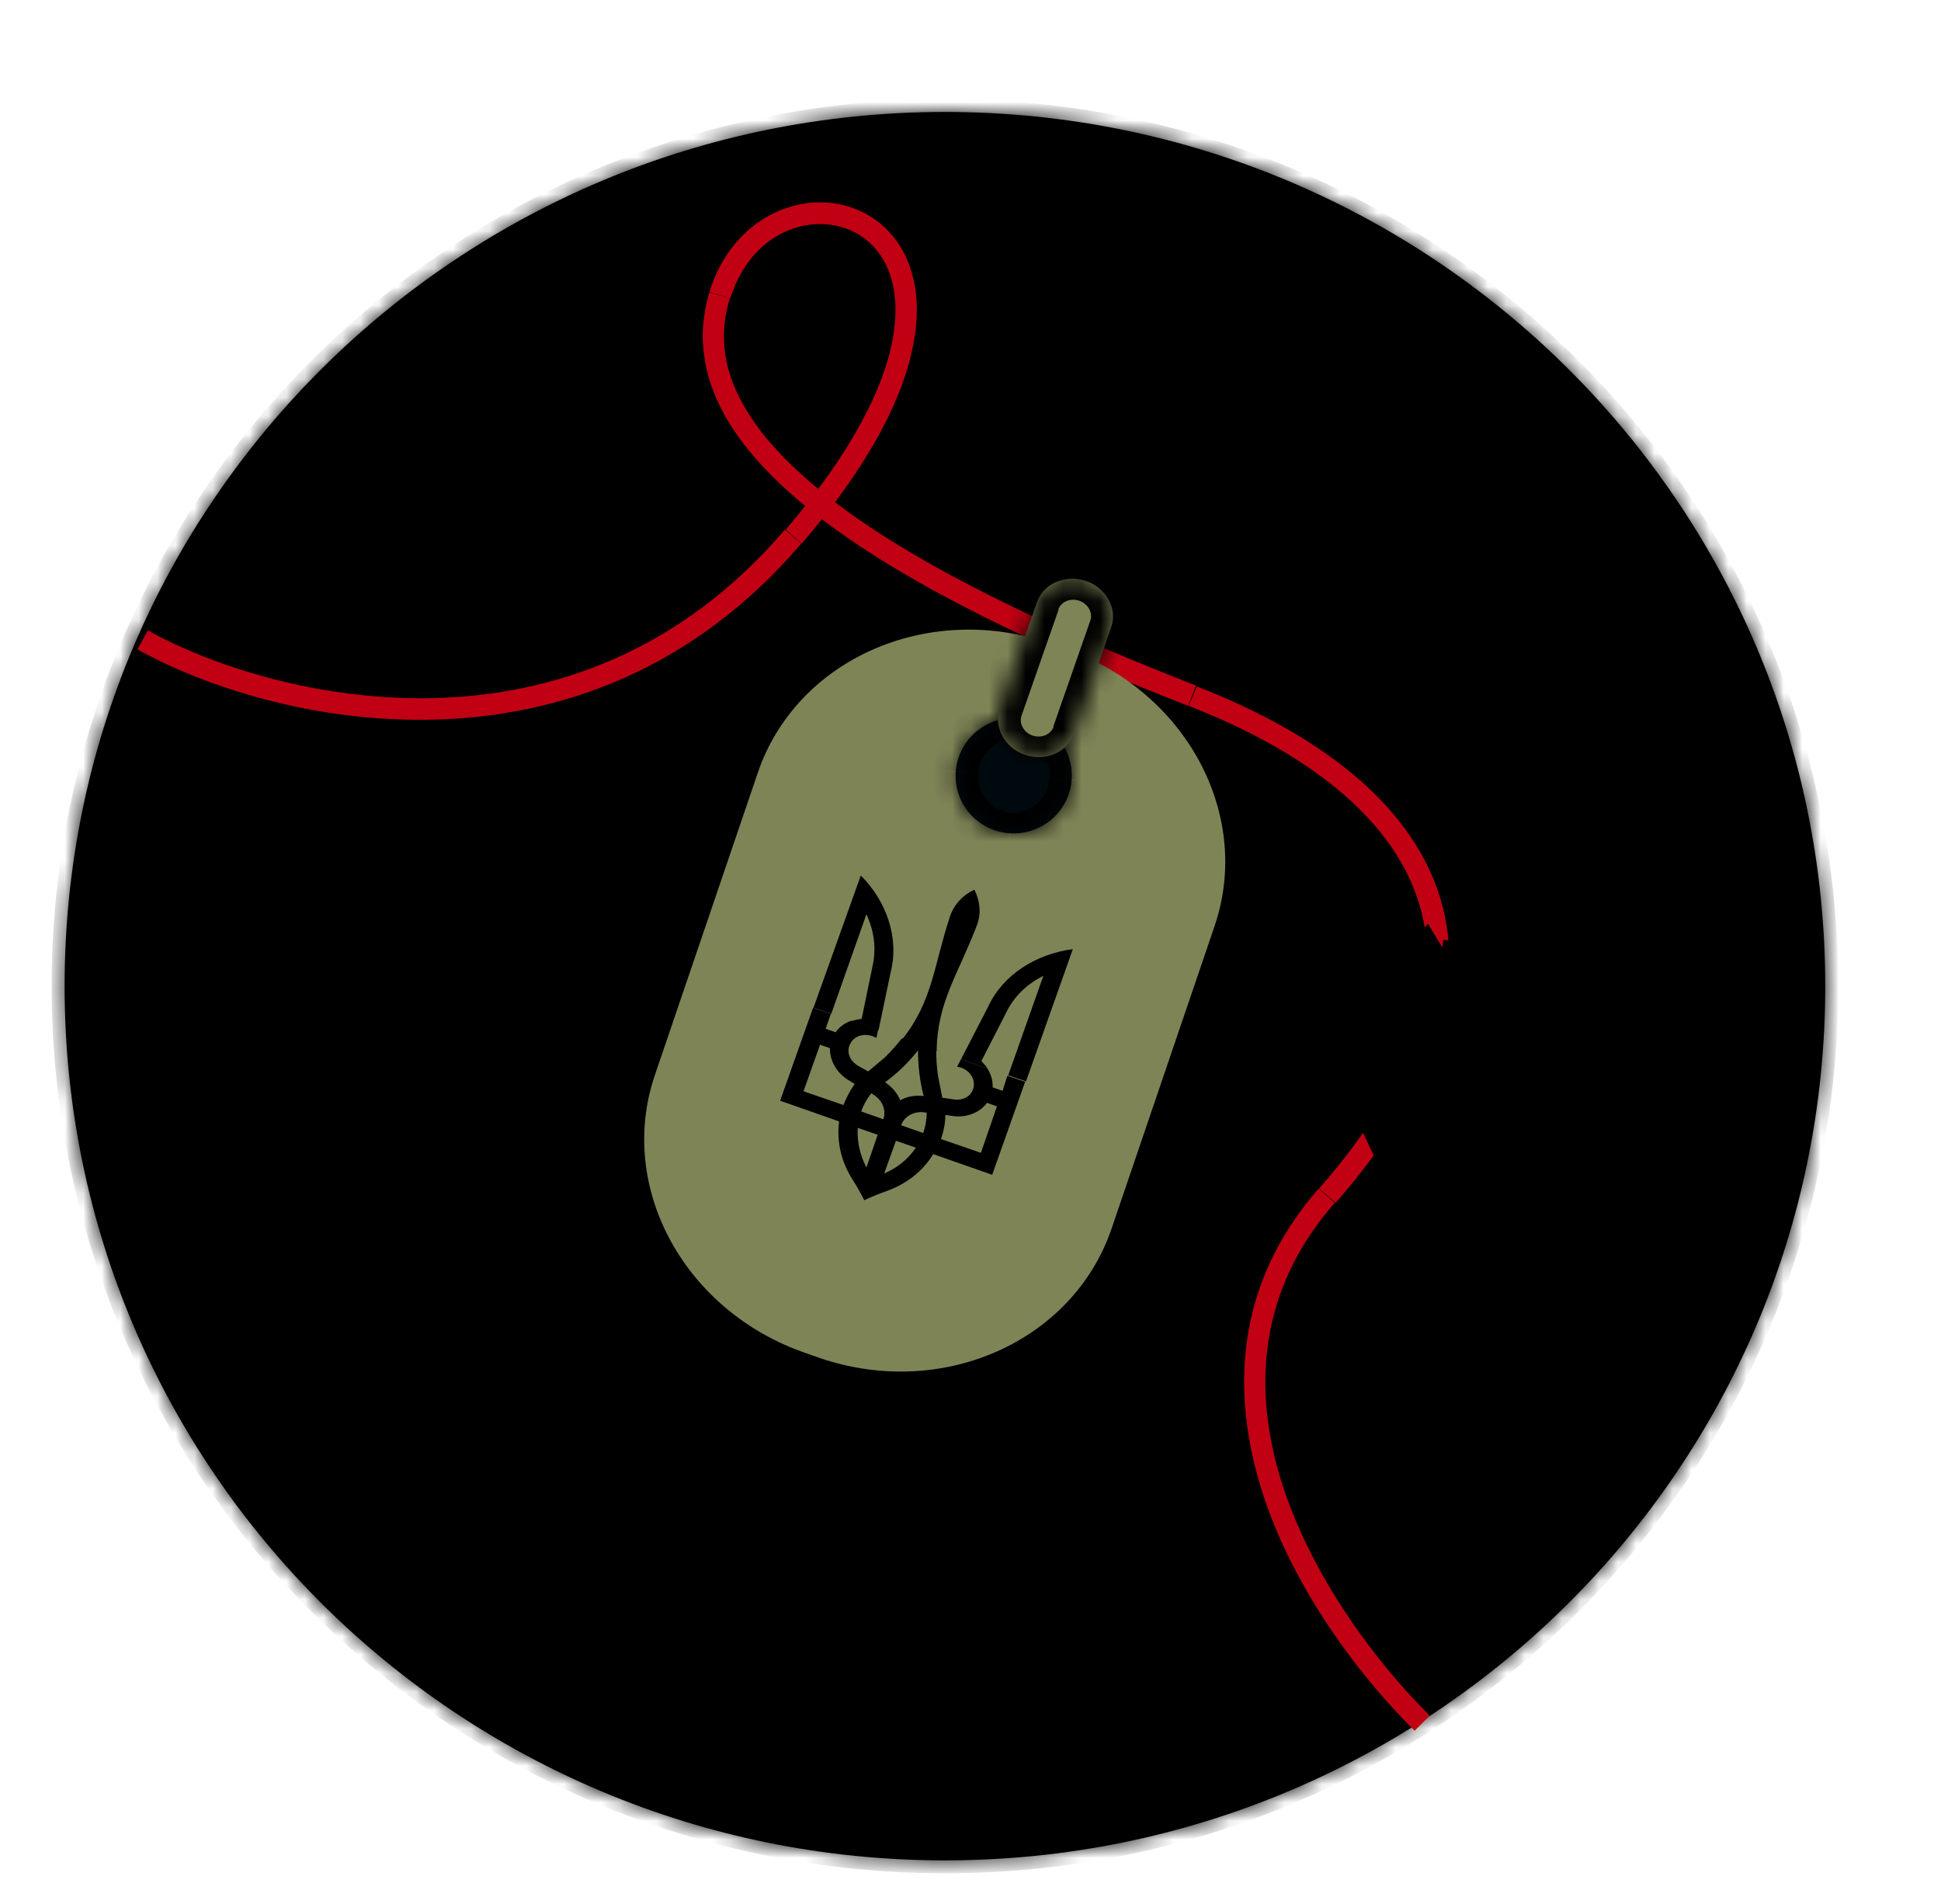<svg width="105" height="103" viewBox="0 0 105 103" fill="none" xmlns="http://www.w3.org/2000/svg">
<g clip-path="url(#clip0_1_2231)">
<path d="M51.116 100.624C77.416 100.624 98.737 79.454 98.737 53.34C98.737 27.226 77.416 6.056 51.116 6.056C24.816 6.056 3.495 27.226 3.495 53.34C3.495 79.454 24.816 100.624 51.116 100.624Z" fill="black"/>
<mask id="mask0_1_2231" style="mask-type:luminance" maskUnits="userSpaceOnUse" x="3" y="6" width="96" height="95">
<path d="M51.116 100.624C77.416 100.624 98.737 79.454 98.737 53.34C98.737 27.226 77.416 6.056 51.116 6.056C24.816 6.056 3.495 27.226 3.495 53.34C3.495 79.454 24.816 100.624 51.116 100.624Z" fill="white"/>
</mask>
<g mask="url(#mask0_1_2231)">
<path d="M51.116 6.755C77.037 6.755 98.033 27.602 98.033 53.34H99.44C99.44 26.833 77.812 5.357 51.116 5.357V6.755ZM4.199 53.34C4.199 27.602 25.194 6.755 51.116 6.755V5.357C24.42 5.357 2.792 26.833 2.792 53.34H4.199ZM51.116 99.925C25.194 99.925 4.199 79.079 4.199 53.34H2.792C2.792 79.847 24.42 101.323 51.116 101.323V99.925ZM98.033 53.34C98.033 79.079 77.037 99.925 51.116 99.925V101.323C77.812 101.323 99.44 79.847 99.44 53.34H98.033Z" fill="black"/>
</g>
<path d="M71.337 64.288C66.763 69.505 66.599 75.422 68.287 80.709C69.977 85.973 73.542 90.655 76.522 93.613L77.343 92.798C74.457 89.933 71.032 85.391 69.39 80.36C67.772 75.352 67.959 69.901 72.205 65.056L71.337 64.288ZM64.3 38.177C70.798 40.716 75.184 44.233 76.662 48.542C78.117 52.805 76.803 58.069 71.361 64.288L72.252 65.056C77.835 58.698 79.43 53.014 77.788 48.193C76.146 43.418 71.384 39.714 64.745 37.129L64.3 38.177ZM38.378 15.816C37.627 18.285 38.096 20.614 39.387 22.78C40.677 24.923 42.812 26.927 45.392 28.767C50.553 32.447 57.708 35.615 64.276 38.177L64.698 37.082C58.13 34.52 51.093 31.399 46.049 27.812C43.539 26.018 41.545 24.131 40.372 22.175C39.199 20.241 38.824 18.238 39.481 16.142L38.378 15.816ZM43.375 29.395C47.058 25.11 48.864 21.499 49.404 18.634C49.967 15.769 49.239 13.58 47.832 12.275C44.993 9.667 39.879 10.924 38.378 15.793L39.504 16.142C40.818 11.926 44.97 11.204 47.058 13.137C48.113 14.116 48.77 15.839 48.278 18.425C47.785 21.01 46.096 24.434 42.507 28.65L43.375 29.395ZM7.436 35.126C10.955 37.082 16.937 39.108 23.552 38.922C30.168 38.736 37.416 36.337 43.351 29.395L42.46 28.65C36.759 35.312 29.863 37.594 23.505 37.758C17.148 37.921 11.354 35.964 7.999 34.101L7.436 35.126Z" fill="#C20013"/>
<mask id="mask1_1_2231" style="mask-type:luminance" maskUnits="userSpaceOnUse" x="-8" y="-23" width="145" height="144">
<path d="M48.304 -22.06L-7.462 66.466L80.387 120.94L136.154 32.414L48.304 -22.06Z" fill="white"/>
</mask>
<g mask="url(#mask1_1_2231)">
<path d="M58.458 41.033C59.118 39.985 58.8 38.605 57.746 37.952C56.693 37.299 55.303 37.619 54.643 38.667C53.982 39.716 54.301 41.096 55.354 41.749C56.408 42.402 57.797 42.082 58.458 41.033Z" fill="black"/>
</g>
<mask id="mask2_1_2231" style="mask-type:luminance" maskUnits="userSpaceOnUse" x="0" y="0" width="105" height="103">
<path d="M105 0H0V103H105V0Z" fill="white"/>
</mask>
<g mask="url(#mask2_1_2231)">
<path d="M41.005 41.764C43.093 35.684 50.131 32.54 56.746 34.776L57.473 35.032C64.088 37.268 67.772 44 65.707 50.079L60.124 66.477C58.036 72.556 50.999 75.701 44.383 73.465L43.656 73.209C37.041 70.972 33.358 64.241 35.422 58.162L41.005 41.764Z" fill="#7E8456"/>
</g>
<mask id="mask3_1_2231" style="mask-type:luminance" maskUnits="userSpaceOnUse" x="-12" y="-23" width="147" height="145">
<path d="M49.877 -22.964L-11.475 61.787L72.682 121.804L134.034 37.053L49.877 -22.964Z" fill="white"/>
</mask>
<g mask="url(#mask3_1_2231)">
<path d="M57.388 43.775C58.402 42.374 58.083 40.423 56.674 39.419C55.266 38.414 53.301 38.736 52.287 40.137C51.273 41.538 51.592 43.489 53.001 44.493C54.41 45.498 56.374 45.176 57.388 43.775Z" fill="#000A0E"/>
</g>
<mask id="mask4_1_2231" style="mask-type:luminance" maskUnits="userSpaceOnUse" x="0" y="0" width="105" height="103">
<path d="M105 0H0V103H105V0Z" fill="white"/>
</mask>
<g mask="url(#mask4_1_2231)">
<mask id="mask5_1_2231" style="mask-type:luminance" maskUnits="userSpaceOnUse" x="51" y="38" width="7" height="8">
<path d="M55.546 44.996C57.238 44.612 58.297 42.938 57.91 41.258C57.523 39.577 55.837 38.526 54.145 38.91C52.453 39.294 51.394 40.968 51.781 42.648C52.168 44.329 53.853 45.38 55.546 44.996Z" fill="white"/>
</mask>
<g mask="url(#mask5_1_2231)">
<path d="M55.01 39.97C55.995 40.04 56.863 40.925 56.793 42.09L59.209 42.276C59.373 40.017 57.661 37.92 55.198 37.734L55.01 39.97ZM52.922 41.81C53.016 40.645 54.001 39.9 54.987 39.97L55.151 37.734C52.688 37.547 50.67 39.364 50.506 41.647L52.922 41.81ZM54.705 43.953C53.72 43.883 52.852 42.998 52.922 41.833L50.506 41.647C50.342 43.906 52.054 46.003 54.517 46.189L54.705 43.953ZM56.769 42.113C56.676 43.278 55.69 44.023 54.705 43.953L54.541 46.189C57.004 46.375 59.021 44.559 59.186 42.276L56.769 42.113Z" fill="black"/>
</g>
</g>
<mask id="mask6_1_2231" style="mask-type:luminance" maskUnits="userSpaceOnUse" x="0" y="0" width="105" height="103">
<path d="M105 0H0V103H105V0Z" fill="white"/>
</mask>
<g mask="url(#mask6_1_2231)">
<path d="M56.089 32.586C56.441 31.561 57.637 31.049 58.74 31.422C59.843 31.794 60.476 32.936 60.1 33.961L58.107 39.667C57.755 40.692 56.558 41.205 55.456 40.832C54.353 40.459 53.72 39.318 54.095 38.293L56.089 32.586Z" fill="#7E8456"/>
</g>
<mask id="mask7_1_2231" style="mask-type:luminance" maskUnits="userSpaceOnUse" x="0" y="0" width="105" height="103">
<path d="M105 0H0V103H105V0Z" fill="white"/>
</mask>
<g mask="url(#mask7_1_2231)">
<mask id="mask8_1_2231" style="mask-type:luminance" maskUnits="userSpaceOnUse" x="53" y="31" width="8" height="10">
<path d="M56.089 32.586C56.441 31.561 57.637 31.049 58.74 31.422C59.843 31.794 60.476 32.936 60.1 33.961L58.107 39.667C57.755 40.692 56.558 41.205 55.456 40.832C54.353 40.459 53.72 39.318 54.095 38.293L56.089 32.586Z" fill="white"/>
</mask>
<g mask="url(#mask8_1_2231)">
<path d="M59.115 30.373C57.356 29.768 55.503 30.583 54.94 32.19L57.239 32.982C57.403 32.54 57.895 32.33 58.388 32.493L59.115 30.373ZM58.388 32.493C58.857 32.656 59.139 33.145 58.974 33.588L61.273 34.38C61.837 32.773 60.875 30.979 59.115 30.373L58.388 32.493ZM57.004 39.295C56.84 39.737 56.347 39.947 55.855 39.784L55.127 41.903C56.887 42.509 58.74 41.694 59.303 40.087L57.004 39.295ZM55.855 39.784C55.385 39.621 55.104 39.132 55.268 38.689L52.969 37.897C52.406 39.504 53.368 41.298 55.127 41.903L55.855 39.784ZM55.268 38.689L57.262 32.982L54.963 32.19L52.969 37.897L55.268 38.689ZM58.974 33.588L56.981 39.295L59.279 40.087L61.273 34.38L58.974 33.588Z" fill="black"/>
</g>
</g>
<mask id="mask9_1_2231" style="mask-type:luminance" maskUnits="userSpaceOnUse" x="0" y="0" width="105" height="103">
<path d="M105 0H0V103H105V0Z" fill="white"/>
</mask>
<g mask="url(#mask9_1_2231)">
<path d="M52.852 50.033C53.087 49.404 53.016 48.728 52.711 48.123C52.101 48.402 51.632 48.891 51.397 49.543C50.506 52.245 50.459 54.132 48.817 56.205L50.67 56.857C50.694 54.202 51.843 52.688 52.852 50.033Z" fill="black"/>
</g>
<mask id="mask10_1_2231" style="mask-type:luminance" maskUnits="userSpaceOnUse" x="0" y="0" width="105" height="103">
<path d="M105 0H0V103H105V0Z" fill="white"/>
</mask>
<g mask="url(#mask10_1_2231)">
<path d="M46.87 49.45C47.269 50.312 47.41 51.244 47.222 52.152L46.612 55.11C46.424 55.134 46.26 55.157 46.096 55.227L47.527 55.716L48.184 52.572C48.653 50.731 47.949 48.728 46.565 47.354L44.008 54.505L44.97 54.831L46.87 49.45Z" fill="black"/>
</g>
<mask id="mask11_1_2231" style="mask-type:luminance" maskUnits="userSpaceOnUse" x="0" y="0" width="105" height="103">
<path d="M105 0H0V103H105V0Z" fill="white"/>
</mask>
<g mask="url(#mask11_1_2231)">
<path d="M53.462 54.435L51.984 57.3L53.415 57.789C53.321 57.649 53.204 57.51 53.087 57.393L54.471 54.691C54.893 53.852 55.596 53.2 56.441 52.781L54.541 58.162L55.503 58.488L58.036 51.337C56.066 51.593 54.259 52.711 53.462 54.435Z" fill="black"/>
</g>
<mask id="mask12_1_2231" style="mask-type:luminance" maskUnits="userSpaceOnUse" x="0" y="0" width="105" height="103">
<path d="M105 0H0V103H105V0Z" fill="white"/>
</mask>
<g mask="url(#mask12_1_2231)">
<path d="M53.063 62.355L50.905 61.609C51.046 61.19 51.139 60.747 51.139 60.305L51.632 60.375C52.336 60.444 53.016 60.165 53.391 59.653L53.931 59.839L53.063 62.355ZM48.747 60.864C48.934 60.328 49.544 60.048 50.131 60.188C50.131 60.561 50.06 60.934 49.943 61.283L48.747 60.864ZM47.832 63.472L48.465 61.702L49.544 62.075C49.122 62.704 48.535 63.17 47.832 63.472ZM48.7 59.513C48.535 59.117 48.254 58.791 47.879 58.535C48.559 58.045 49.145 57.463 49.661 56.811C49.661 57.649 49.755 58.465 49.967 59.28C49.497 59.233 49.052 59.303 48.7 59.513ZM46.589 60.118C46.706 59.769 46.893 59.443 47.128 59.14C47.691 59.42 47.972 60.002 47.785 60.538L46.589 60.118ZM46.87 63.146C46.518 62.471 46.354 61.726 46.401 61.004L47.48 61.376L46.87 63.146ZM45.627 59.769L43.468 59.024L44.36 56.508L44.9 56.694C44.876 57.323 45.228 57.975 45.814 58.371L46.237 58.628C46.002 58.954 45.791 59.35 45.627 59.769ZM54.236 59L53.696 58.814C53.72 58.465 53.603 58.092 53.415 57.789L51.984 57.3L51.773 57.696L51.984 57.743C53.11 58.162 52.805 59.629 51.585 59.466L50.975 59.373C50.905 58.977 50.811 58.581 50.741 58.185C50.67 57.696 50.647 57.23 50.647 56.811L48.794 56.159C48.535 56.485 48.231 56.834 47.879 57.184C47.574 57.44 47.269 57.696 46.964 57.952L46.424 57.649C45.369 57.02 46.049 55.669 47.198 56.042L47.41 56.135L47.503 55.693L46.072 55.204C45.721 55.32 45.416 55.53 45.204 55.833L44.665 55.646L44.946 54.831L43.985 54.505L42.202 59.536L45.392 60.654C45.251 61.749 45.509 62.844 46.119 63.799C46.354 64.171 46.565 64.544 46.753 64.917C47.151 64.73 47.55 64.567 47.949 64.427C49.005 64.055 49.92 63.356 50.483 62.424L53.673 63.542L55.456 58.511L54.494 58.185L54.236 59Z" fill="black"/>
</g>
<mask id="mask13_1_2231" style="mask-type:luminance" maskUnits="userSpaceOnUse" x="0" y="0" width="105" height="103">
<path d="M105 0H0V103H105V0Z" fill="white"/>
</mask>
<g mask="url(#mask13_1_2231)">
<path d="M73.589 49.124L80.392 64.963L82.621 64.125L75.818 48.286L73.589 49.124ZM79.383 61.935L75.865 48.425L73.519 48.961L77.037 62.471L79.383 61.935ZM72.768 52.245L77.108 62.611L79.336 61.772L74.997 51.407L72.768 52.245ZM77.765 64.311L75.067 51.617L72.698 52.059L75.395 64.754L77.765 64.311ZM70.094 53.573L75.489 64.987L77.694 64.078L72.299 52.665L70.094 53.573ZM74.715 48.705L75.841 48.286L73.566 48.984L74.715 48.705ZM78.234 62.215L77.108 62.634L79.407 61.958L78.234 62.215ZM73.894 51.849L75.02 51.43L72.721 52.059L73.894 51.849ZM76.592 64.544L75.489 65.01L77.765 64.334L76.592 64.544Z" fill="black"/>
</g>
<mask id="mask14_1_2231" style="mask-type:luminance" maskUnits="userSpaceOnUse" x="0" y="0" width="105" height="103">
<path d="M105 0H0V103H105V0Z" fill="white"/>
</mask>
<g mask="url(#mask14_1_2231)">
<path d="M79.759 54.738L80.463 51.244L78.093 50.825L77.389 54.319L79.759 54.738ZM76.005 52.502L77.53 55.064L79.641 53.969L78.117 51.407L76.005 52.502ZM76.451 54.412L77.976 52.665L76.123 51.221L74.598 52.968L76.451 54.412ZM78.586 54.528L77.53 55.087L79.149 57.812L79.759 54.738L78.586 54.528ZM77.061 51.966L78.117 51.407L77.249 49.963L76.123 51.244L77.061 51.966Z" fill="black"/>
</g>
</g>
<defs>
<clipPath id="clip0_1_2231">
<rect width="105" height="103" fill="white"/>
</clipPath>
</defs>
</svg>
